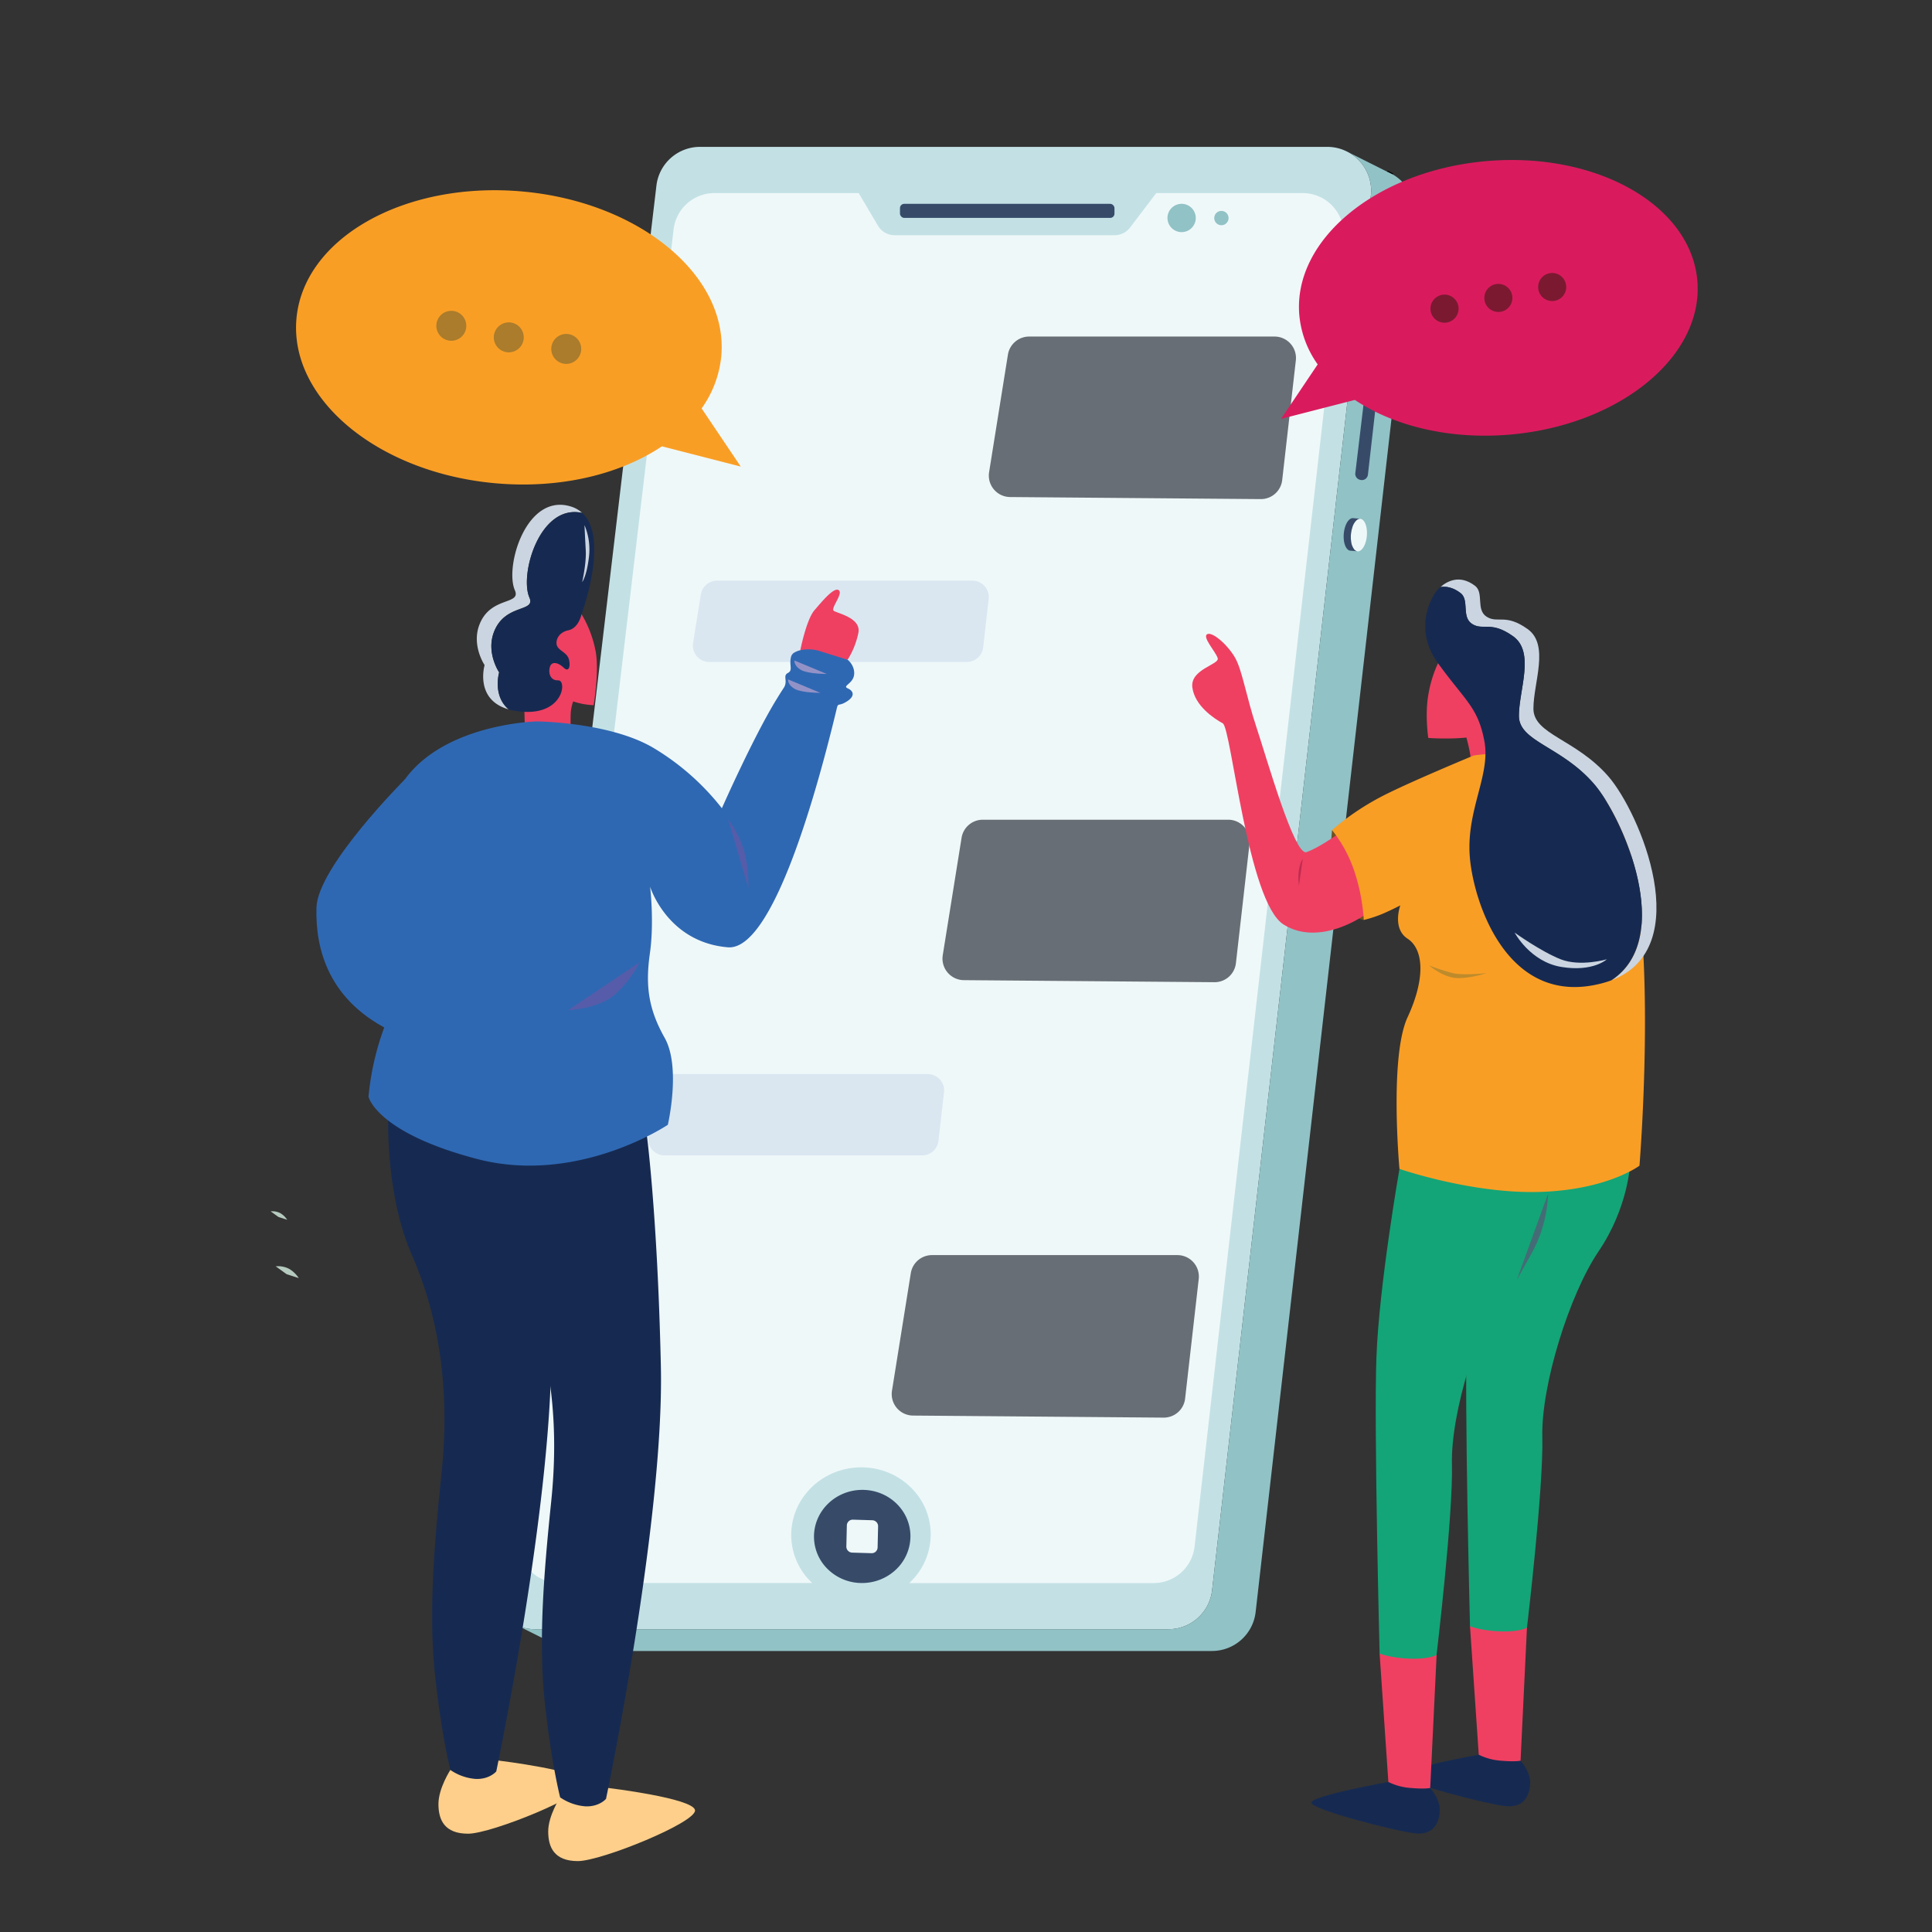 <?xml version="1.0" encoding="UTF-8"?> <svg xmlns="http://www.w3.org/2000/svg" id="Layer_1" data-name="Layer 1" viewBox="0 0 1080 1080"><rect x="0" y="0" width="1080" height="1080" fill="#333333" stroke="none"/><defs><style>.cls-1{fill:#b6cbc0;}.cls-2{fill:#c3e1e5;}.cls-3{fill:none;stroke:#010101;stroke-miterlimit:10;stroke-width:1.21px;}.cls-4{fill:#91c2c6;}.cls-5{fill:#374b69;}.cls-6{fill:#eff8f9;}.cls-7{fill:#686e75;}.cls-8{fill:#f99e25;}.cls-9{fill:#aa7c2c;}.cls-10{fill:#dae7f1;}.cls-11{fill:#d91b5d;}.cls-12{fill:#7b1931;}.cls-13{fill:#162a51;}.cls-14{fill:#ef4062;}.cls-15{fill:#13a577;}.cls-16{fill:#fdcf8b;}.cls-17{fill:#705020;}.cls-18{fill:#2f68b2;}.cls-19{fill:#cbd5e1;}.cls-20{fill:#446c76;}.cls-21{fill:#565ca9;}.cls-22{fill:#c02c50;}.cls-23{fill:#9392c7;}.cls-24{fill:#be8b2c;}</style></defs><path class="cls-1" d="M167,714.46a16.22,16.22,0,0,0-5.37-5.16,13.35,13.35,0,0,0-7.51-1.41l6.1,4.38Z"></path><path class="cls-1" d="M160.54,681.86a11.69,11.69,0,0,0-3.85-3.7,9.54,9.54,0,0,0-5.39-1l4.38,3.14Z"></path><path class="cls-2" d="M766.45,107.63c0,.58-.07,1.19-.14,1.77L677.56,889a24.53,24.53,0,0,1-24.38,21.75H299a24.56,24.56,0,0,1-9.23-1.79l-3.32-1.66-.07,0a24.53,24.53,0,0,1-11.74-23.93l92.3-779.56A24.54,24.54,0,0,1,391.31,82.1H741.92a24.44,24.44,0,0,1,10.78,2.49l1,.5a24.72,24.72,0,0,1,9.43,9.17A24.34,24.34,0,0,1,766.45,107.63Z"></path><path class="cls-3" d="M289.77,908.94a24.49,24.49,0,0,1-3.32-1.66Z"></path><path class="cls-3" d="M778.49,97.52l-2.6-1.31A23.41,23.41,0,0,1,778.49,97.52Z"></path><path class="cls-4" d="M790.66,121.58,701.91,901.14a24.56,24.56,0,0,1-24.39,21.77H323.35a24.29,24.29,0,0,1-12.6-3.48l-21-10.49a24.56,24.56,0,0,0,9.23,1.79H653.18A24.53,24.53,0,0,0,677.56,889L766.31,109.4c.07-.58.12-1.19.14-1.77a24.34,24.34,0,0,0-3.33-13.37,24.72,24.72,0,0,0-9.43-9.17l22.1,11.07.1,0,2.6,1.31A24.54,24.54,0,0,1,790.66,121.58Z"></path><path class="cls-5" d="M770.27,216.23l-5.59,49.12a3.41,3.41,0,0,1-4.3,2.9l-.26-.07a3.42,3.42,0,0,1-2.49-3.7l5.86-49a3.41,3.41,0,0,1,4.57-2.8h0A3.41,3.41,0,0,1,770.27,216.23Z"></path><path class="cls-6" d="M764.08,299.51c-.42,5-2.77,8.91-5.23,8.7a2.8,2.8,0,0,1-1.93-1.17,9.07,9.07,0,0,1-1.66-4.48,17.51,17.51,0,0,1,.65-7.56,8.92,8.92,0,0,1,2.39-4.14,2.79,2.79,0,0,1,2.09-.83C762.86,290.24,764.51,294.47,764.08,299.51Z"></path><path class="cls-5" d="M756.92,307a2.8,2.8,0,0,0,1.93,1.17l-4-.34c-2.47-.21-4.1-4.45-3.67-9.47s2.75-8.92,5.22-8.71l4,.34a2.79,2.79,0,0,0-2.09.83,8.92,8.92,0,0,0-2.39,4.14,17.51,17.51,0,0,0-.65,7.56A9.07,9.07,0,0,0,756.92,307Z"></path><path class="cls-5" d="M508.94,858.36a25.69,25.69,0,0,1-8.26,19.2,27.52,27.52,0,0,1-18.28,7.35,27.21,27.21,0,0,1-19.27-7.35,25.38,25.38,0,0,1-8.1-18.17c-.23-14.38,11.65-26.27,26.53-26.54S508.7,844,508.94,858.36Z"></path><path class="cls-6" d="M751.13,131.86c0,.56-.08,1.11-.15,1.67l-83.21,731a23,23,0,0,1-22.87,20.4H508.28a37,37,0,0,0,12-27.76c-.34-20.8-18.06-37.33-39.6-36.91s-38.71,17.59-38.38,38.4A36.7,36.7,0,0,0,454,884.91H312.81a23.15,23.15,0,0,1-8.66-1.68L301,881.68l0,0a23,23,0,0,1-11-22.44l86.55-731a23,23,0,0,1,22.85-20.31H480l10.79,18.25a10.82,10.82,0,0,0,9.31,5.31h123a10.82,10.82,0,0,0,8.61-4.28l14.65-19.28h81.79a22.94,22.94,0,0,1,10.1,2.35l.92.46a23.18,23.18,0,0,1,8.84,8.6A22.87,22.87,0,0,1,751.13,131.86Z"></path><rect class="cls-5" x="503.09" y="113.94" width="119.91" height="7.87" rx="2.37"></rect><path class="cls-4" d="M668.44,121.85a7.91,7.91,0,1,1-7.91-7.91A7.92,7.92,0,0,1,668.44,121.85Z"></path><path class="cls-7" d="M698.49,471.61l-7.6,66.77a12,12,0,0,1-12.07,10.68l-140-1.15A12.05,12.05,0,0,1,527,534l10.52-65.63a12,12,0,0,1,11.89-10.14H686.52A12,12,0,0,1,698.49,471.61Z"></path><path class="cls-4" d="M686.77,121.85a4,4,0,1,1-4-3.95A4,4,0,0,1,686.77,121.85Z"></path><path class="cls-8" d="M277.32,270.18c36.11,3.15,69.41-5.11,92.71-20.68l44.05,11.31L392.21,228.3a59.9,59.9,0,0,0,11-29.37c3.93-45.05-46.05-86.22-111.64-91.93s-121.93,26.18-125.86,71.24S211.73,264.46,277.32,270.18Z"></path><path class="cls-9" d="M308.33,193.4a8.37,8.37,0,1,0,9.86-6.56A8.37,8.37,0,0,0,308.33,193.4Z"></path><path class="cls-9" d="M276.2,186.94a8.37,8.37,0,1,0,9.86-6.56A8.38,8.38,0,0,0,276.2,186.94Z"></path><path class="cls-10" d="M527.72,610.62l-3.09,27.12a9.18,9.18,0,0,1-9.12,8.14h-144a9.18,9.18,0,0,1-9.06-10.63l4.35-27.12a9.17,9.17,0,0,1,9.06-7.73H518.6A9.18,9.18,0,0,1,527.72,610.62Z"></path><path class="cls-9" d="M244.08,180.48a8.37,8.37,0,1,0,9.86-6.56A8.37,8.37,0,0,0,244.08,180.48Z"></path><path class="cls-7" d="M724.38,201.5l-7.61,66.77A12,12,0,0,1,704.71,279l-140-1.15a12,12,0,0,1-11.79-13.95l10.51-65.63a12.05,12.05,0,0,1,11.89-10.14h137.1A12,12,0,0,1,724.38,201.5Z"></path><path class="cls-10" d="M552.69,334.8l-3.08,27.12a9.18,9.18,0,0,1-9.12,8.14h-144a9.17,9.17,0,0,1-9.06-10.63l4.34-27.12a9.18,9.18,0,0,1,9.06-7.73H543.58A9.17,9.17,0,0,1,552.69,334.8Z"></path><path class="cls-6" d="M487.28,868.25l-11-.33a3.35,3.35,0,0,1-3.16-3.5l.27-11.6a3.3,3.3,0,0,1,3.31-3.32l11,.33a3.35,3.35,0,0,1,3.16,3.51l-.27,11.6A3.29,3.29,0,0,1,487.28,868.25Z"></path><path class="cls-11" d="M844.24,242.93c-33.83,2.95-65-4.78-86.86-19.37l-41.26,10.59L736.6,203.7a56.09,56.09,0,0,1-10.27-27.51C722.65,134,769.47,95.41,830.91,90.06s114.22,24.53,117.9,66.74S905.68,237.57,844.24,242.93Z"></path><path class="cls-12" d="M815.19,171a7.85,7.85,0,1,1-9.24-6.15A7.85,7.85,0,0,1,815.19,171Z"></path><path class="cls-12" d="M845.28,165a7.84,7.84,0,1,1-9.24-6.14A7.85,7.85,0,0,1,845.28,165Z"></path><path class="cls-12" d="M875.37,158.9a7.84,7.84,0,1,1-9.24-6.14A7.85,7.85,0,0,1,875.37,158.9Z"></path><path class="cls-7" d="M670.09,715l-7.6,66.77a12,12,0,0,1-12.06,10.69l-140-1.15a12,12,0,0,1-11.79-14l10.51-65.63A12,12,0,0,1,521,701.61h137.1A12,12,0,0,1,670.09,715Z"></path><path class="cls-13" d="M850,984.24s.37.39.91,1.09c1.64,2.09,4.86,6.92,4.46,12.15-.54,7-3.94,13.06-13.6,12.17s-58.14-13.24-58.14-17.18,43-11.57,43-11.57l6.74-3.28Z"></path><path class="cls-14" d="M821.74,909.1l4.89,71.8A33.53,33.53,0,0,0,839,984.24c8.2.72,11,0,11,0l3.58-74.42S834.27,895,832.84,895.51,821.74,909.1,821.74,909.1Z"></path><path class="cls-15" d="M911.19,651.13s-1.07,24-17.53,48.31-32.2,75.13-31.49,103.76-8.58,106.62-8.58,106.62-3.58,2.5-14.67,2.15-17.18-2.87-17.18-2.87S818.52,783.88,820,743.8s12.89-105.55,12.89-105.55l30-12.76Z"></path><path class="cls-16" d="M313.13,1004.7s-6.68,10.26-6.68,19.09,3.34,16.57,16.58,16.57,66.67-21.82,65.48-28.5S340,999.49,340,999.49l-20.91-4.33Z"></path><path class="cls-16" d="M251.77,989.39s-6.68,10.25-6.68,19.08,3.34,16.58,16.58,16.58,66.67-21.83,65.48-28.51-48.5-12.37-48.5-12.37l-20.91-4.32Z"></path><path class="cls-13" d="M799.47,999.48s.37.39.92,1.09c1.63,2.09,4.85,6.92,4.45,12.15-.54,7-3.94,13.06-13.6,12.16s-58.14-13.23-58.14-17.17,43-11.57,43-11.57l6.73-3.28Z"></path><path class="cls-14" d="M771.21,924.34l4.89,71.8a33.43,33.43,0,0,0,12.4,3.34c8.2.72,11,0,11,0l3.58-74.42s-19.32-14.79-20.75-14.31S771.21,924.34,771.21,924.34Z"></path><path class="cls-13" d="M265.81,637.92s8.68,39.76,25.85,79.12,20.76,80.86,16.46,122.36-7.15,78.72-3.57,112.35,8.58,53,8.58,53a28.89,28.89,0,0,0,14.08,5c7.75.36,11.56-4.17,11.56-4.17s32.56-154.93,30.66-241.75-8.23-132.43-8.23-132.43l-48.07-31.68Z"></path><path class="cls-13" d="M217.42,612.13s-4.29,50.23,12.88,89.59,20.76,80.86,16.46,122.37-7.15,78.71-3.57,112.34,8.58,53,8.58,53a28.89,28.89,0,0,0,14.08,5c7.75.35,11.56-4.18,11.56-4.18S310,835.3,308.07,748.47,299.84,616,299.84,616l-48.07-31.68Z"></path><path class="cls-17" d="M744.61,464s-2.62,23.32,3.1,36.2,14.65,14.1,14.65,14.1l8-25.15Z"></path><path class="cls-14" d="M447.38,363.46s3.36-17.07,7.89-22.32,11-13.12,13.6-11.21-4.53,10-2.86,11.45,15.5,3.81,13.83,12.4a45.7,45.7,0,0,1-6,15l-17.18,1.44Z"></path><path class="cls-14" d="M325.08,343.33a63.11,63.11,0,0,1,8,21.41c1.85,11.74-1.24,29.44-1.24,29.44s-12.15,0-20.79-7.2a64.87,64.87,0,0,1-13.18-14.83l-1.44-9.26,6.38-12.56,6.18-5.56Z"></path><path class="cls-14" d="M320.42,392.08a23.63,23.63,0,0,0-1.42,7.46c-.1,4.22,0,19.56,0,19.56l-25.32-.52-.52-20.69,3.91-8.44,11.33-4.83,11-1.66Z"></path><path class="cls-18" d="M226.36,435.65s-48.74,48.77-49.45,71.59,6.44,52.87,43.65,70,51.52-50.8,50.81-53.67S226.36,435.65,226.36,435.65Z"></path><path class="cls-18" d="M473.88,384.79c3.22,1.43,4.26,4.25-.3,7.21-4.77,3.11-4.94.63-5.74,3.71,0,0,0,0,0,0-11.07,46.33-35.83,136-61,133.83-33.88-2.86-43.43-33.87-43.43-33.87s2.39,19.67-.11,37.21-1.07,30.77,8.23,47.23,1.79,48.66,1.79,48.66-50.45,33.87-106.74,19.07S206,613.06,206,613.06a152.69,152.69,0,0,1,11-44.36c5.28-12.41,3.41-31.66,1.25-52.73-.2-1.89-.39-3.79-.59-5.71-1.55-15.33-2.93-31.37-1.62-46.23,5.26-59,84-60.76,84-60.76s41.47.37,65.8,15.15a139.2,139.2,0,0,1,37.69,33.39s17.66-40,30.77-61.25q2-3.29,3.86-6.1h0c2.46-3.87-.78-6.64,2.26-8.25s.54-4.29,1.8-9.13a3.92,3.92,0,0,1,1.88-2.33v0a12.12,12.12,0,0,1,4.06-1.43,21.35,21.35,0,0,1,10.31.7l15.41,4.81a10.14,10.14,0,0,1,3.46,5.71,8.39,8.39,0,0,1,.12,2.58C476.91,382.29,470.66,383.36,473.88,384.79Z"></path><path class="cls-14" d="M803.86,370.74a68.24,68.24,0,0,0-5.44,17.84c-1.95,11.1,0,23.94,0,23.94s28.73,2.18,36.79-5,6.52-25.47,6.52-25.47l-12-11.31Z"></path><path class="cls-14" d="M819.7,412.29a83.67,83.67,0,0,1,2.88,14.87l.65,7.51s23.84,1.3,24,.82S852,426,852,426l-5.87-13.19-12.9-13.91Z"></path><path class="cls-14" d="M762.2,511.91s-24.63,17.43-44.66,4.91-29.22-109.85-34-112.47-15.61-9.71-17-20,15.25-12.83,14.17-16.41-8.76-11.8-5.9-13.41,11.45,5.9,15.56,13.06,6.18,21.57,12.17,39.53c5.51,16.51,21.11,71.62,27.79,69.24S746.84,467,746.84,467l22.58,2.63Z"></path><path class="cls-15" d="M860.65,666.37s-1.07,24-17.53,48.31-32.2,75.13-31.48,103.76-8.59,106.62-8.59,106.62-3.58,2.5-14.67,2.15-17.17-2.87-17.17-2.87S768,799.12,769.42,759,782.3,653.49,782.3,653.49l30.05-12.76Z"></path><path class="cls-19" d="M325.44,286.71c-23.78-5.27-35.12,34.46-29.51,47.29,3.72,8.51-14,3.09-20,19.76-4.11,11.49,3.09,22.08,3.09,22.08s-3.85,13,5.35,20.71c-19.19-5.39-13.47-24.76-13.47-24.76s-7.2-10.6-3.09-22.08c6-16.69,23.7-11.26,20-19.76-5.77-13.18,6.38-54.77,31.5-46.75A16.25,16.25,0,0,1,325.44,286.71Z"></path><path class="cls-13" d="M325.08,343.33s-1.49,7.77-7.36,9-7.57,6.34-6.18,9,5.67,3.65,6.54,7.47-.09,7.2-3,4.42-6.46-3.7-7.55-.77-.46,8,4.48,7.87,3.07,18.64-18.84,17.6a38,38,0,0,1-8.77-1.33c-9.2-7.67-5.35-20.71-5.35-20.71s-7.2-10.59-3.09-22.08c6-16.67,23.7-11.25,20-19.76-5.61-12.83,5.73-52.56,29.51-47.29C340.85,300.88,325.08,343.33,325.08,343.33Z"></path><path class="cls-8" d="M823.73,422.36s-31.52,13.08-47.52,20.93A146.56,146.56,0,0,0,744.61,464a75.08,75.08,0,0,1,12.88,24.27,107.86,107.86,0,0,1,4.87,26,70.44,70.44,0,0,0,11.47-3.85c4.68-2.08,8.94-4.29,8.94-4.29s-4.72,12.88,4.08,18.61,10.28,21.7,0,43.89-4.55,84.79-4.55,84.79,40.43,14,78.35,12.88,55.82-14.67,55.82-14.67S930,487.62,900.37,450.62,823.73,422.36,823.73,422.36Z"></path><path class="cls-19" d="M900.76,548c35.85-23.29,6.75-90.95-9.89-110-18.29-20.94-41.79-23.39-41.79-37.84s9.14-35.67-3.27-44.48-16.66-2.94-22.85-6.86-1.38-13.37-6.53-17.3c-4.18-3.18-8-3.85-11.25-3.34,3.55-3.13,10.72-7.31,19.37-.71,5.15,3.93.31,13.38,6.52,17.3s10.45-2,22.86,6.86,3.26,30,3.26,44.48S880.69,413,899,433.91C916.74,454.26,948.69,529.94,900.76,548Z"></path><path class="cls-13" d="M900.76,548c-1.39.53-2.87,1-4.4,1.43-54.2,15-73-46.4-74.76-70.85-1.89-26.11,11.76-45.36,8.17-64.3s-10.45-22.21-25.91-43.53-1.08-40.05-1.08-40.05a18.79,18.79,0,0,1,2.4-2.55c3.25-.51,7.07.16,11.25,3.34,5.15,3.93.33,13.39,6.53,17.3s10.44-2,22.85,6.86,3.27,30,3.27,44.48S872.58,417,890.87,438C907.51,457,936.61,524.7,900.76,548Z"></path><path class="cls-20" d="M865.39,667.27a74.31,74.31,0,0,1-8.75,32.54l-8.78,15.76Z"></path><path class="cls-21" d="M407.09,458s6.44,8.59,9.06,18.37a74.45,74.45,0,0,1,2.15,20Z"></path><path class="cls-22" d="M728.27,480.14s-1.43,1.61-2.15,6.08a31,31,0,0,0,0,8.77Z"></path><path class="cls-23" d="M440.51,379.78s-.35,3.13,3.85,5.37,14.22,2.14,14.22,2.14Z"></path><path class="cls-23" d="M444.09,369.23s-.36,3.13,3.85,5.36,14.22,2.15,14.22,2.15Z"></path><path class="cls-19" d="M846.7,521.34s8.59,16.35,26.24,19.21,25.28-4.29,25.28-4.29-14.79,4.29-25.76,0S846.7,521.34,846.7,521.34Z"></path><path class="cls-19" d="M326.73,293.55a34.79,34.79,0,0,1,2.46,18.07c-1.25,10.56-3.75,13.78-3.75,13.78s2.4-10.56,2-17.72S326.73,293.55,326.73,293.55Z"></path><path class="cls-24" d="M798.93,539.71s6.27,5.55,13.42,6.8S831,544,831,544s-13.06,1.36-18.79,0A131.93,131.93,0,0,1,798.93,539.71Z"></path><path class="cls-21" d="M357.48,538a62.81,62.81,0,0,1-13.36,17.63c-9.07,8.35-26.46,9.06-26.46,9.06Z"></path></svg> 